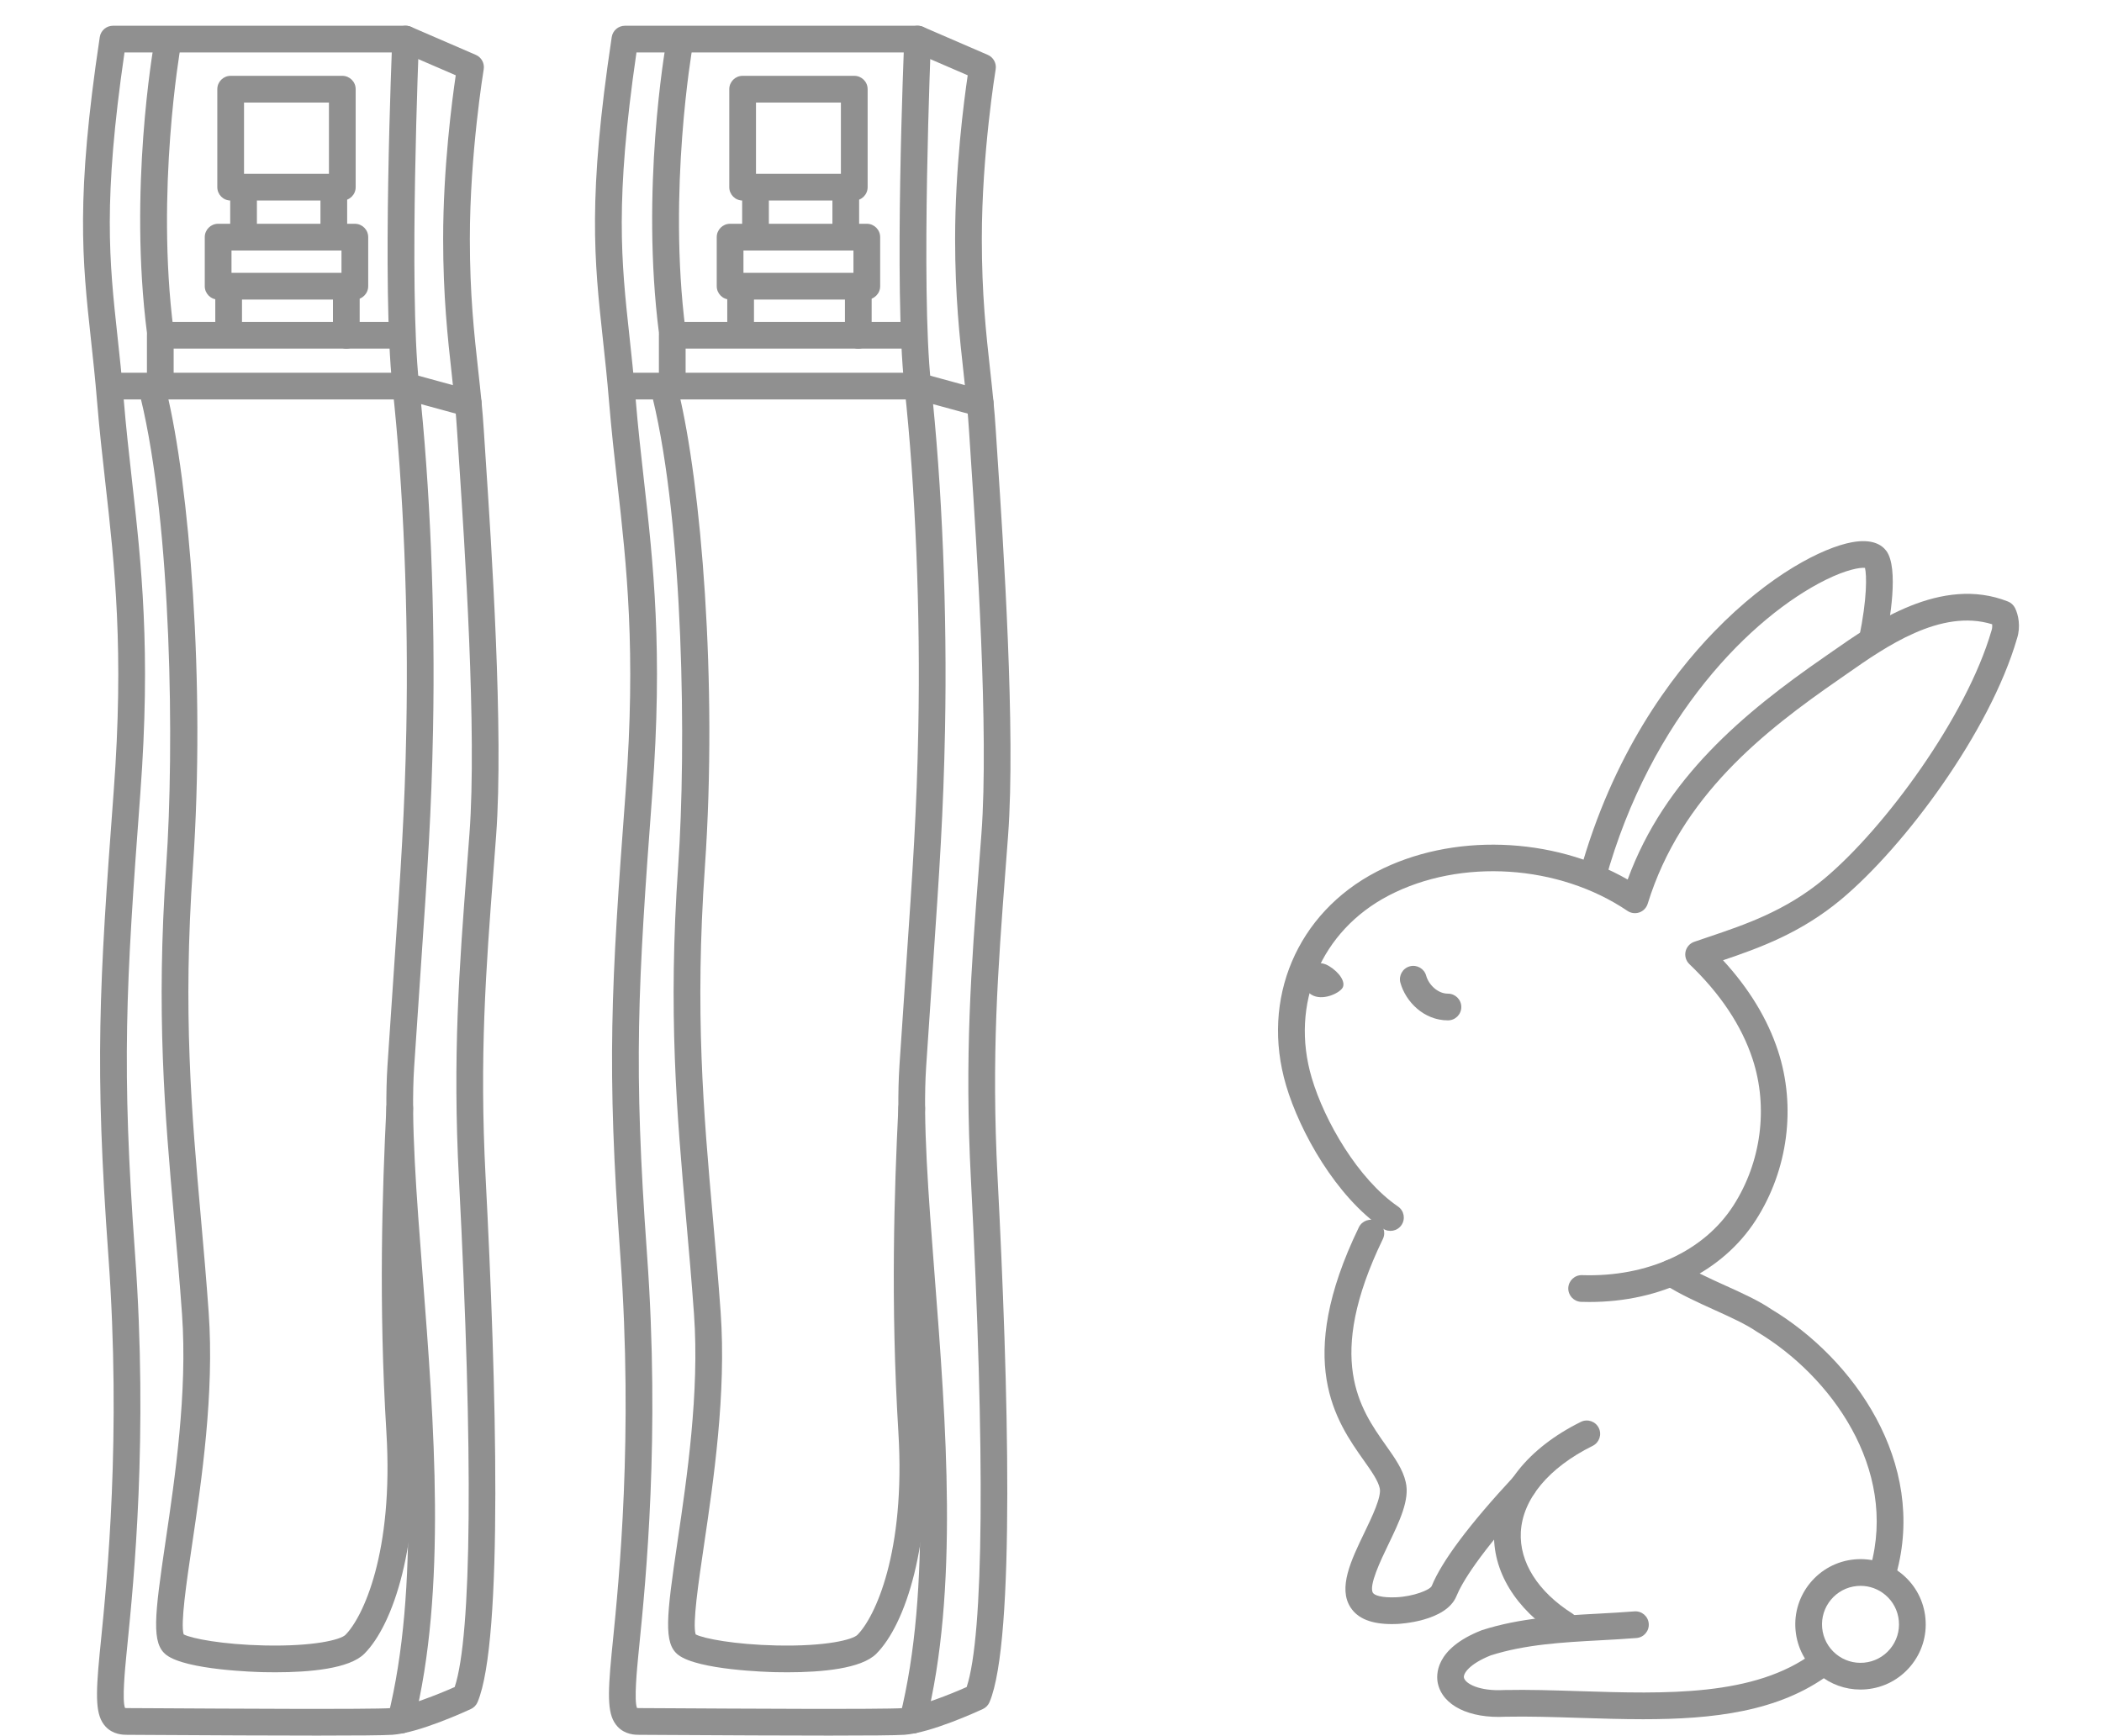 <?xml version="1.0" encoding="UTF-8"?>
<svg id="_レイヤー_2" data-name="レイヤー 2" xmlns="http://www.w3.org/2000/svg" xmlns:xlink="http://www.w3.org/1999/xlink" viewBox="0 0 155 128">
  <defs>
    <style>
      .cls-1 {
        clip-path: url(#clippath);
      }

      .cls-2 {
        fill: none;
      }

      .cls-2, .cls-3, .cls-4 {
        stroke-width: 0px;
      }

      .cls-3 {
        fill-rule: evenodd;
      }

      .cls-3, .cls-4 {
        fill: #909090;
      }
    </style>
    <clipPath id="clippath">
      <rect class="cls-2" x="0" width="155" height="128"/>
    </clipPath>
  </defs>
  <g id="_レイヤー_1-2" data-name="レイヤー 1">
    <g class="cls-1">
      <g>
        <path class="cls-4" d="m23.367,128c-3.308,0-7.632-.022-11.854-.046-1.122-.007-1.905-.012-2.149-.012-.254,0-1.027,0-1.588-.617-.726-.8-.743-2.104-.427-5.374.027-.274.058-.58.092-.919.452-4.518,1.51-15.098.553-28.383-1.016-14.088-.693-19.805.388-34.264.778-10.405.072-16.684-.611-22.757-.217-1.936-.442-3.938-.615-6.04-.139-1.692-.3-3.171-.455-4.6-.63-5.809-1.128-10.397.655-22.251.072-.482.487-.839.974-.839h21.584c.134,0,.267.028.391.081l4.782,2.068c.415.18.655.62.581,1.066-.011.062-1.021,6.204-1.021,12.504,0,4.126.314,6.968.618,9.716.165,1.497.321,2.911.414,4.441.032.534.081,1.265.14,2.152.399,6.005,1.334,20.066.764,27.707-.061.822-.123,1.627-.183,2.418-.567,7.429-1.056,13.845-.591,22.79.786,15.139,1.322,34.141-.593,38.689-.095.226-.271.408-.493.511-.387.18-3.839,1.761-5.773,1.899-.615.044-2.718.06-5.583.06m-14.147-2.036c.03.004.077.008.144.008.245,0,1.032.005,2.16.011,4.745.028,15.856.094,17.286-.008,1.192-.086,3.546-1.036,4.719-1.556,1.261-3.803,1.374-17.043.312-37.476-.471-9.071.023-15.545.594-23.042.061-.79.122-1.593.183-2.414.56-7.503-.368-21.467-.765-27.43-.059-.892-.108-1.627-.141-2.163-.089-1.482-.243-2.873-.406-4.345-.295-2.67-.629-5.697-.629-9.932,0-5.219.654-10.199.929-12.064l-3.896-1.684H9.18c-1.597,10.982-1.12,15.378-.52,20.906.157,1.442.318,2.934.46,4.652.17,2.072.393,4.059.609,5.981.693,6.163,1.409,12.535.617,23.124-1.073,14.352-1.393,20.025-.387,33.976.97,13.454-.101,24.152-.558,28.72-.033.337-.064.641-.09.913-.089.912-.318,3.286-.091,3.823m.025.049h.003-.003Z"/>
        <path class="cls-4" d="m29.558,127.843c-.079,0-.16-.01-.24-.03-.528-.132-.849-.667-.716-1.195,2.374-9.478,1.43-21.674.597-32.435-.479-6.195-.893-11.546-.625-15.627.177-2.683.335-5.007.477-7.082.511-7.5.793-11.631.911-17.688.168-8.573-.207-17.807-1.028-25.334-.775-7.101-.037-24.857-.005-25.61.023-.543.484-.963,1.026-.942.543.023.965.482.942,1.025-.007.183-.763,18.36-.004,25.313.829,7.607,1.208,16.934,1.039,25.587-.119,6.104-.402,10.253-.916,17.783-.141,2.074-.299,4.396-.476,7.077-.259,3.941.17,9.481.624,15.346.844,10.91,1.801,23.276-.651,33.066-.112.447-.514.746-.955.746"/>
        <path class="cls-4" d="m34.528,30.719c-.086,0-.173-.011-.26-.035l-4.486-1.225H8.847c-.544,0-.985-.441-.985-.985,0-.544.441-.985.985-.985h21.067c.088,0,.175.011.26.035l4.613,1.259c.525.144.834.685.691,1.21-.12.438-.517.726-.95.726"/>
        <path class="cls-4" d="m11.82,28.813c-.544,0-.985-.441-.985-.985v-3.102c0-.544.441-.985.985-.985h17.657c.544,0,.985.441.985.985s-.441.985-.985.985H12.805v2.117c0,.544-.441.985-.985.985"/>
        <path class="cls-4" d="m16.86,24.677c-.544,0-.985-.441-.985-.985v-2.068c0-.544.441-.985.985-.985s.985.441.985.985v2.068c0,.544-.441.985-.985.985"/>
        <path class="cls-4" d="m25.537,25.711c-.544,0-.985-.441-.985-.985v-3.102c0-.544.441-.985.985-.985s.985.441.985.985v3.102c0,.544-.441.985-.985.985"/>
        <path class="cls-4" d="m17.959,17.762c-.544,0-.985-.441-.985-.985v-2.068c0-.544.441-.985.985-.985s.985.441.985.985v2.068c0,.544-.441.985-.985.985"/>
        <path class="cls-4" d="m24.615,18.086c-.544,0-.985-.441-.985-.985v-2.391c0-.544.441-.985.985-.985s.985.441.985.985v2.391c0,.544-.441.985-.985.985"/>
        <path class="cls-4" d="m26.166,22.092h-10.081c-.545,0-.986-.441-.986-.985v-3.619c0-.544.441-.985.986-.985h10.081c.544,0,.985.441.985.985v3.619c0,.544-.441.985-.985.985m-9.096-1.97h8.111v-1.648h-8.111v1.648Z"/>
        <path class="cls-4" d="m25.242,14.79h-8.233c-.544,0-.985-.441-.985-.985v-7.228c0-.544.441-.985.985-.985h8.233c.544,0,.985.441.985.985v7.228c0,.544-.441.985-.985.985m-7.248-1.971h6.262v-5.257h-6.262v5.257Z"/>
        <path class="cls-4" d="m11.818,25.453c-.488,0-.912-.363-.976-.86-1.361-10.593.447-20.991.524-21.429.095-.535.606-.893,1.142-.798.536.095.893.607.798,1.142-.018.105-1.831,10.549-.51,20.834.07.54-.312,1.033-.851,1.103-.043.005-.085.008-.127.008"/>
        <path class="cls-4" d="m20.308,123.331c-.295,0-.585-.003-.867-.009-.58-.013-5.703-.158-7.169-1.266-1.116-.843-.887-2.815-.062-8.395.685-4.634,1.624-10.979,1.212-16.748-.173-2.427-.378-4.739-.576-6.975-.691-7.825-1.345-15.215-.587-26.12.598-8.624.408-25.024-1.89-34.482-.128-.529.196-1.061.725-1.19.528-.128,1.061.196,1.19.725,1.65,6.791,2.891,21.395,1.94,35.084-.746,10.749-.1,18.064.585,25.809.199,2.245.404,4.566.578,7.009.428,5.983-.529,12.452-1.228,17.176-.404,2.732-.86,5.817-.615,6.587.587.309,2.882.748,5.94.816,3.712.082,5.641-.434,5.985-.778,1.283-1.283,3.566-6.058,3.024-14.947-.579-9.493-.304-17.788-.001-23.954.027-.543.483-.961,1.033-.935.543.027.962.489.935,1.032-.301,6.116-.573,14.34,0,23.737.51,8.375-1.439,14.302-3.598,16.46-1.1,1.1-4.012,1.364-6.554,1.364"/>
        <path class="cls-4" d="m61.119,128c-3.308,0-7.632-.022-11.854-.046-1.122-.007-1.905-.012-2.149-.012-.254,0-1.027,0-1.588-.617-.726-.8-.743-2.104-.427-5.374.027-.274.058-.58.092-.919.452-4.518,1.51-15.098.553-28.383-1.016-14.088-.693-19.805.388-34.264.778-10.405.072-16.684-.611-22.757-.217-1.936-.442-3.938-.615-6.04-.139-1.692-.3-3.17-.455-4.6-.63-5.808-1.128-10.397.655-22.251.072-.482.487-.839.974-.839h21.584c.134,0,.267.028.391.081l4.782,2.068c.415.18.655.62.581,1.066-.011.062-1.021,6.204-1.021,12.504,0,4.126.314,6.968.618,9.716.165,1.497.321,2.911.414,4.441.032.534.081,1.265.14,2.152.399,6.005,1.334,20.066.764,27.707-.062.822-.123,1.627-.183,2.418-.567,7.429-1.056,13.845-.591,22.79.786,15.139,1.322,34.141-.593,38.689-.095.226-.271.408-.493.511-.387.18-3.839,1.761-5.773,1.899-.616.044-2.719.06-5.583.06m-14.147-2.036c.03.004.077.008.144.008.245,0,1.032.005,2.16.011,4.745.028,15.856.094,17.286-.008,1.192-.086,3.546-1.036,4.719-1.556,1.261-3.802,1.373-17.042.312-37.476-.471-9.071.023-15.545.594-23.042.06-.79.122-1.593.183-2.414.56-7.503-.368-21.467-.765-27.43-.059-.892-.108-1.627-.141-2.163-.089-1.482-.243-2.873-.406-4.345-.295-2.67-.629-5.697-.629-9.932,0-5.219.654-10.199.929-12.064l-3.896-1.684h-20.53c-1.597,10.983-1.12,15.378-.52,20.907.156,1.442.318,2.933.46,4.651.17,2.072.393,4.059.609,5.981.693,6.163,1.409,12.535.617,23.124-1.073,14.352-1.393,20.025-.387,33.976.97,13.454-.101,24.152-.558,28.72-.034.337-.064.641-.09.913-.089.912-.318,3.286-.091,3.823m.025.049h.003-.003Z"/>
        <path class="cls-4" d="m67.311,127.843c-.079,0-.16-.01-.24-.03-.528-.132-.849-.667-.716-1.195,2.373-9.478,1.43-21.674.597-32.435-.479-6.195-.893-11.546-.625-15.627.177-2.683.335-5.007.477-7.082.511-7.5.793-11.631.911-17.688.168-8.573-.207-17.807-1.028-25.334-.775-7.101-.037-24.857-.005-25.61.023-.543.481-.963,1.026-.942.543.023.965.482.942,1.025-.007.183-.763,18.36-.005,25.313.83,7.607,1.209,16.934,1.04,25.587-.119,6.104-.402,10.253-.916,17.783-.141,2.074-.299,4.396-.476,7.077-.259,3.941.17,9.481.624,15.346.844,10.91,1.801,23.276-.651,33.066-.112.447-.514.746-.955.746"/>
        <path class="cls-4" d="m72.28,30.719c-.086,0-.173-.011-.26-.035l-4.486-1.225h-20.935c-.544,0-.985-.441-.985-.985,0-.544.441-.985.985-.985h21.067c.088,0,.175.011.26.035l4.613,1.259c.525.144.834.685.691,1.21-.12.438-.517.726-.95.726"/>
        <path class="cls-4" d="m49.572,28.813c-.544,0-.985-.441-.985-.985v-3.102c0-.544.441-.985.985-.985h17.657c.544,0,.985.441.985.985s-.441.985-.985.985h-16.672v2.117c0,.544-.441.985-.985.985"/>
        <path class="cls-4" d="m54.613,24.677c-.544,0-.985-.441-.985-.985v-2.068c0-.544.441-.985.985-.985s.985.441.985.985v2.068c0,.544-.441.985-.985.985"/>
        <path class="cls-4" d="m63.29,25.711c-.544,0-.985-.441-.985-.985v-3.102c0-.544.441-.985.985-.985s.985.441.985.985v3.102c0,.544-.441.985-.985.985"/>
        <path class="cls-4" d="m55.711,17.762c-.544,0-.985-.441-.985-.985v-2.068c0-.544.441-.985.985-.985s.985.441.985.985v2.068c0,.544-.441.985-.985.985"/>
        <path class="cls-4" d="m62.367,18.086c-.544,0-.985-.441-.985-.985v-2.391c0-.544.441-.985.985-.985s.985.441.985.985v2.391c0,.544-.441.985-.985.985"/>
        <path class="cls-4" d="m63.918,22.092h-10.081c-.544,0-.985-.441-.985-.985v-3.619c0-.544.441-.985.985-.985h10.081c.544,0,.985.441.985.985v3.619c0,.544-.441.985-.985.985m-9.096-1.97h8.111v-1.648h-8.111v1.648Z"/>
        <path class="cls-4" d="m62.994,14.79h-8.233c-.544,0-.985-.441-.985-.985v-7.228c0-.544.441-.985.985-.985h8.233c.544,0,.985.441.985.985v7.228c0,.544-.441.985-.985.985m-7.248-1.971h6.262v-5.257h-6.262v5.257Z"/>
        <path class="cls-4" d="m49.571,25.453c-.488,0-.912-.363-.976-.86-1.36-10.593.447-20.991.524-21.429.095-.535.605-.893,1.142-.798.536.095.893.607.798,1.142-.018.105-1.831,10.549-.51,20.834.07.54-.311,1.033-.851,1.103-.043.005-.085.008-.127.008"/>
        <path class="cls-4" d="m58.061,123.331c-.295,0-.585-.003-.867-.009-.58-.013-5.704-.158-7.17-1.266-1.115-.843-.886-2.815-.061-8.395.685-4.634,1.624-10.979,1.212-16.748-.174-2.427-.378-4.74-.576-6.976-.692-7.824-1.345-15.215-.588-26.119.599-8.624.409-25.024-1.889-34.482-.128-.529.196-1.061.725-1.19.528-.128,1.061.196,1.19.725,1.65,6.791,2.891,21.395,1.94,35.084-.747,10.749-.1,18.064.585,25.808.198,2.245.403,4.566.578,7.01.428,5.983-.529,12.452-1.228,17.176-.404,2.732-.86,5.817-.615,6.587.587.309,2.882.748,5.94.816,3.711.083,5.641-.434,5.985-.778,1.283-1.283,3.566-6.058,3.024-14.947-.579-9.493-.304-17.788-.001-23.954.027-.543.486-.961,1.033-.935.543.027.962.489.935,1.032-.301,6.116-.573,14.34,0,23.737.51,8.375-1.439,14.302-3.598,16.46-1.1,1.1-4.013,1.364-6.554,1.364"/>
        <path class="cls-4" d="m115.402,120.807c-.18,0-.363-.049-.526-.153-3.141-1.991-4.854-4.82-4.699-7.761.167-3.173,2.498-6.1,6.394-8.029.487-.242,1.079-.042,1.32.445.242.488.042,1.079-.445,1.321-3.241,1.604-5.173,3.925-5.302,6.366-.116,2.21,1.264,4.395,3.786,5.994.46.291.596.9.305,1.359-.187.296-.507.458-.833.458"/>
        <path class="cls-4" d="m102.643,119.776c-1.512,0-2.51-.399-3.047-1.216-.951-1.449.041-3.508,1-5.499.577-1.197,1.294-2.686,1.143-3.31-.127-.565-.606-1.243-1.16-2.027-2.059-2.912-5.17-7.313-.378-17.21.237-.49.826-.695,1.316-.458.49.237.694.826.457,1.316-4.284,8.851-1.685,12.529.214,15.214.677.958,1.261,1.785,1.469,2.718.314,1.291-.463,2.904-1.286,4.612-.548,1.139-1.467,3.046-1.128,3.563.115.174.627.363,1.695.321,1.281-.052,2.513-.542,2.637-.835.753-1.84,2.778-4.543,6.02-8.036.37-.398.993-.422,1.392-.051.399.37.422.993.052,1.392-4.039,4.35-5.267,6.529-5.64,7.441-.773,1.891-4.235,2.051-4.382,2.057-.128.006-.253.008-.374.008"/>
        <path class="cls-3" d="m98.997,72.853c-.246.407-1.487.993-2.289.508-.802-.484-.323-1.531-.077-1.938.246-.406.787-.53,1.359-.184.802.484,1.253,1.207,1.007,1.614"/>
        <path class="cls-4" d="m117.206,96.021c-.202,0-.405-.003-.609-.01-.544-.017-.97-.473-.953-1.016.018-.544.478-.973,1.017-.953,4.825.156,8.991-1.761,11.156-5.128,2.057-3.2,2.588-7.239,1.419-10.805-.806-2.461-2.375-4.819-4.663-7.007-.247-.238-.354-.587-.281-.922.073-.335.315-.608.639-.721.353-.122.713-.244,1.079-.367,2.655-.896,5.664-1.911,8.496-4.274,4.488-3.746,10.518-11.993,12.342-18.3.004-.013.008-.025.012-.038.046-.138.054-.298.041-.441-3.804-1.176-7.901,1.693-10.647,3.614-.204.144-.402.281-.591.412-5.562,3.848-11.702,8.621-14.163,16.587-.092.298-.32.535-.614.639-.294.103-.62.061-.879-.114-5.064-3.424-12.299-3.891-17.595-1.137-5.011,2.606-7.296,8.012-5.686,13.453.946,3.2,3.435,7.486,6.361,9.486.449.308.564.92.257,1.37-.307.449-.92.564-1.369.257-3.459-2.366-6.125-7.129-7.139-10.554-1.885-6.372.794-12.706,6.667-15.76,5.538-2.881,12.969-2.609,18.52.575,2.73-7.468,8.571-12.306,14.519-16.422.187-.129.381-.265.582-.406,3.004-2.102,8.032-5.621,12.944-3.677.225.09.409.259.518.475.247.493.432,1.375.15,2.245-1.993,6.868-8.28,15.336-12.968,19.248-2.963,2.474-5.998,3.569-8.713,4.489,1.925,2.095,3.286,4.335,4.053,6.677,1.352,4.123.741,8.79-1.634,12.484-2.449,3.809-7.005,6.041-12.268,6.041"/>
        <path class="cls-4" d="m117.439,65.615c-.087,0-.176-.012-.264-.036-.524-.145-.831-.688-.686-1.212,2.421-8.75,6.738-14.511,9.932-17.803,4.103-4.228,8.02-6.182,10.129-6.571,1.512-.28,2.221.194,2.55.64.931,1.264.256,5.161-.077,6.778-.11.532-.631.875-1.164.765-.533-.109-.876-.63-.766-1.163.596-2.89.559-4.589.43-5.133-.361-.039-1.355.119-2.907.888-5.403,2.681-12.895,10.083-16.228,22.124-.121.437-.518.723-.949.723"/>
        <path class="cls-4" d="m106.771,75.252c-1.794,0-3.121-1.393-3.505-2.769-.146-.524.16-1.067.684-1.214.524-.146,1.068.161,1.214.685.182.652.833,1.328,1.607,1.328.544,0,.985.441.985.985s-.441.985-.985.985"/>
        <path class="cls-4" d="m138.876,116.821c-.087,0-.176-.012-.264-.036-.524-.146-.831-.689-.686-1.213,2.019-7.271-2.911-14.086-8.347-17.34-.017-.01-.033-.021-.05-.032-.806-.551-1.917-1.054-3.094-1.587-1.256-.569-2.556-1.158-3.73-1.904-.459-.292-.595-.901-.303-1.36.292-.46.901-.595,1.36-.303,1.057.672,2.292,1.231,3.486,1.772,1.246.564,2.424,1.098,3.368,1.738,6.046,3.632,11.501,11.289,9.209,19.543-.121.436-.517.722-.949.722"/>
        <path class="cls-4" d="m121.163,126.793c-1.572,0-3.159-.051-4.734-.101-1.902-.061-3.699-.118-5.416-.083-2.673.141-4.63-.825-4.987-2.46-.125-.571-.262-2.538,3.204-3.907.02-.008.04-.015.06-.022,2.804-.901,5.733-1.06,8.566-1.213.876-.048,1.783-.097,2.66-.167.545-.045,1.018.36,1.061.903.044.542-.36,1.017-.903,1.061-.902.072-1.822.122-2.712.17-2.697.146-5.485.297-8.038,1.112-1.562.624-2.04,1.337-1.974,1.642.094.428,1.103,1.014,2.973.912.011,0,.022-.001.033-.001,1.775-.035,3.602.022,5.535.084,6.34.202,12.895.411,17.242-2.837.436-.326,1.053-.236,1.379.2.326.436.236,1.053-.2,1.379-3.743,2.797-8.659,3.328-13.749,3.328"/>
        <path class="cls-4" d="m137.184,124.604c-1.122,0-2.198-.387-3.07-1.114-.987-.822-1.595-1.979-1.711-3.259-.241-2.64,1.712-4.984,4.353-5.225,1.278-.118,2.527.272,3.514,1.094.987.822,1.595,1.979,1.711,3.259.117,1.279-.272,2.527-1.094,3.514-.822.987-1.979,1.595-3.259,1.711-.148.014-.297.02-.444.02m.013-7.648c-.087,0-.175.004-.263.012-1.558.142-2.711,1.526-2.569,3.085.069.755.428,1.438,1.01,1.923.583.485,1.319.714,2.075.646.755-.069,1.438-.428,1.923-1.01.485-.583.715-1.319.646-2.074v-.001c-.069-.755-.428-1.438-1.01-1.923-.515-.429-1.15-.658-1.812-.658"/>
      </g>
    </g>
  </g>
</svg>